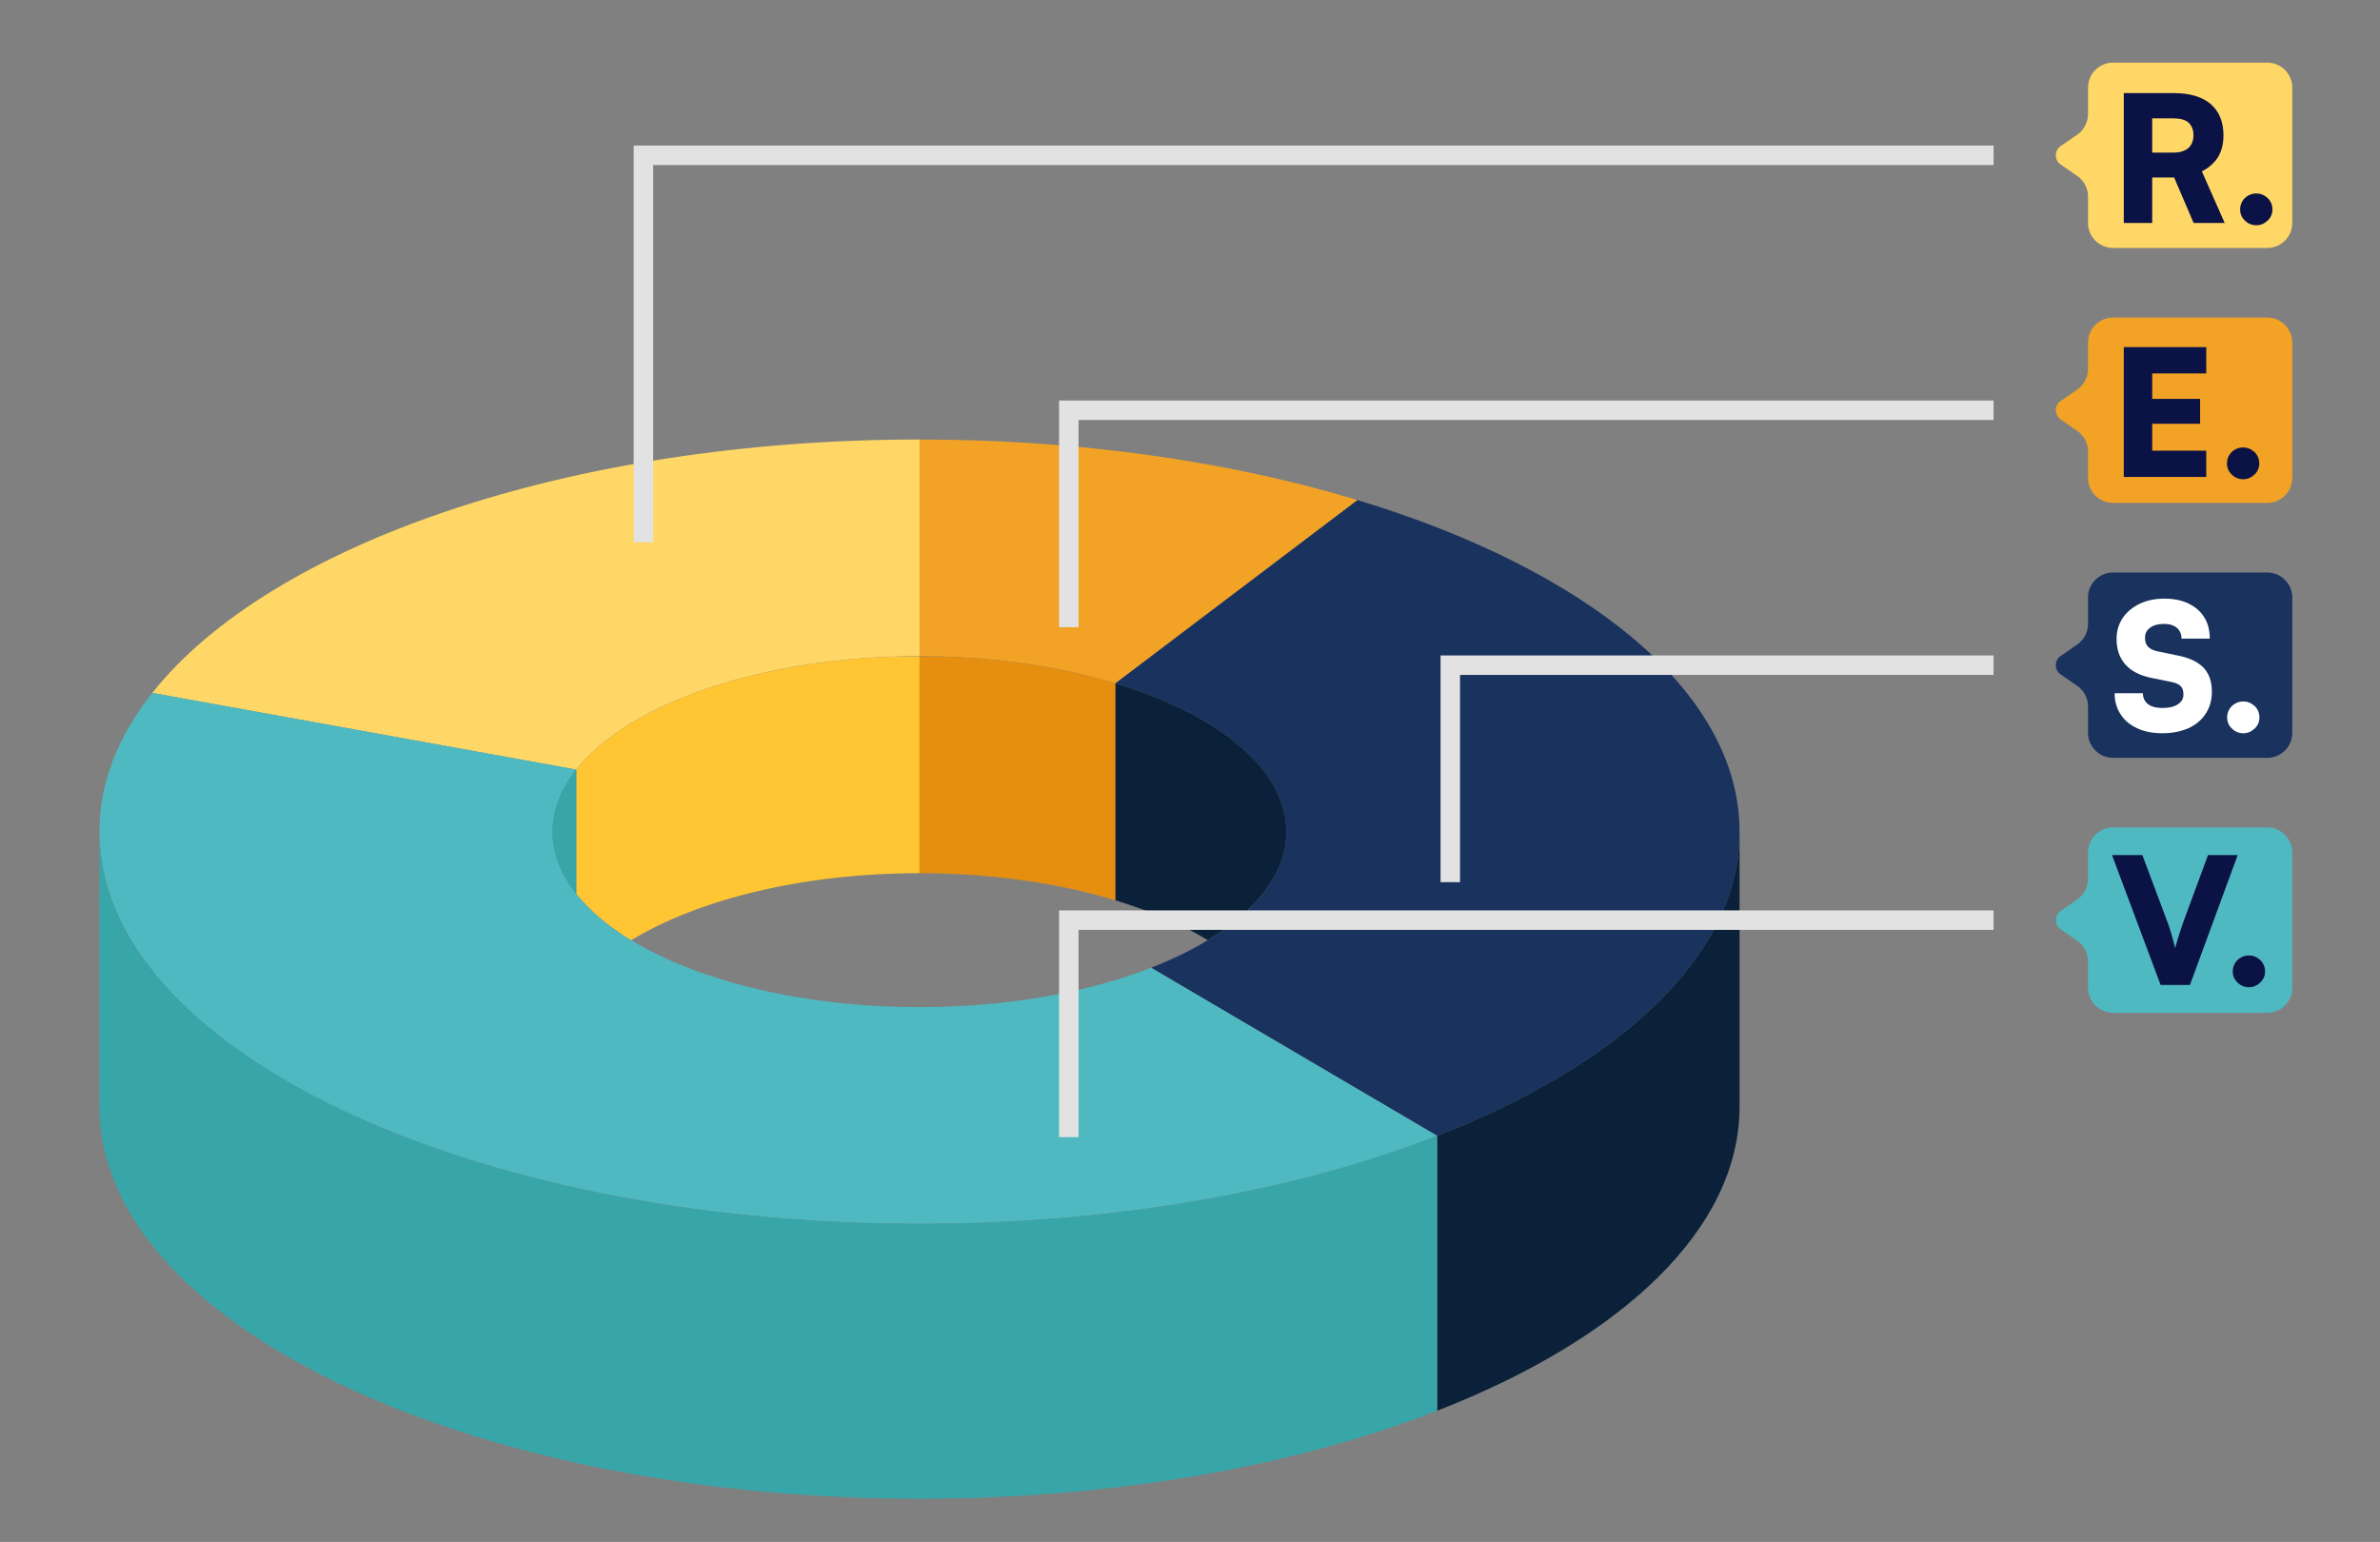 <?xml version="1.0" encoding="UTF-8" standalone="no"?> <svg xmlns="http://www.w3.org/2000/svg" xmlns:xlink="http://www.w3.org/1999/xlink" xmlns:serif="http://www.serif.com/" width="100%" height="100%" viewBox="0 0 1017 659" version="1.1" xml:space="preserve" style="fill-rule:evenodd;clip-rule:evenodd;stroke-miterlimit:10;"><rect x="0" y="0" width="1017" height="659" fill="#808080" stroke="none"/> <g id="Artboard1" transform="matrix(1.006,0,0,0.97,-0.341,-29.395)"> <rect x="0.339" y="30.304" width="1010.88" height="678.445" style="fill:none;"></rect> <g transform="matrix(3.523,0,0,3.653,963.378,139.561)"> <path d="M0,-22.356L-18.588,-22.356C-20.256,-22.356 -21.608,-21.004 -21.608,-19.336L-21.608,-16.151C-21.608,-15.158 -22.096,-14.228 -22.913,-13.664L-24.906,-12.29C-25.685,-11.753 -25.685,-10.603 -24.906,-10.066L-22.913,-8.692C-22.096,-8.129 -21.608,-7.199 -21.608,-6.206L-21.608,-3.02C-21.608,-1.352 -20.256,0 -18.588,0L0,0C1.668,0 3.02,-1.352 3.02,-3.02L3.02,-19.336C3.02,-21.004 1.668,-22.356 0,-22.356" style="fill:#ffd766;fill-rule:nonzero;"></path> </g> <g transform="matrix(3.523,0,0,3.653,963.378,251.887)"> <path d="M0,-22.356L-18.588,-22.356C-20.256,-22.356 -21.608,-21.004 -21.608,-19.336L-21.608,-16.151C-21.608,-15.158 -22.096,-14.228 -22.913,-13.664L-24.906,-12.29C-25.685,-11.753 -25.685,-10.603 -24.906,-10.066L-22.913,-8.692C-22.096,-8.129 -21.608,-7.199 -21.608,-6.206L-21.608,-3.02C-21.608,-1.352 -20.256,0 -18.588,0L0,0C1.668,0 3.02,-1.352 3.02,-3.02L3.02,-19.336C3.02,-21.004 1.668,-22.356 0,-22.356" style="fill:#f2a325;fill-rule:nonzero;"></path> </g> <g transform="matrix(3.523,0,0,3.653,963.378,364.214)"> <path d="M0,-22.356L-18.588,-22.356C-20.256,-22.356 -21.608,-21.004 -21.608,-19.336L-21.608,-16.151C-21.608,-15.158 -22.096,-14.228 -22.913,-13.664L-24.906,-12.29C-25.685,-11.753 -25.685,-10.603 -24.906,-10.066L-22.913,-8.692C-22.096,-8.129 -21.608,-7.199 -21.608,-6.206L-21.608,-3.02C-21.608,-1.352 -20.256,0 -18.588,0L0,0C1.668,0 3.02,-1.352 3.02,-3.02L3.02,-19.336C3.02,-21.004 1.668,-22.356 0,-22.356" style="fill:#19325e;fill-rule:nonzero;"></path> </g> <g transform="matrix(3.523,0,0,3.653,963.378,476.54)"> <path d="M0,-22.356L-18.588,-22.356C-20.256,-22.356 -21.608,-21.004 -21.608,-19.336L-21.608,-16.151C-21.608,-15.158 -22.096,-14.228 -22.913,-13.664L-24.906,-12.29C-25.685,-11.753 -25.685,-10.603 -24.906,-10.066L-22.913,-8.692C-22.096,-8.129 -21.608,-7.199 -21.608,-6.206L-21.608,-3.02C-21.608,-1.352 -20.256,0 -18.588,0L0,0C1.668,0 3.02,-1.352 3.02,-3.02L3.02,-19.336C3.02,-21.004 1.668,-22.356 0,-22.356" style="fill:#4fb9c1;fill-rule:nonzero;"></path> </g> <g transform="matrix(2.809,-2.205,-2.127,-2.912,507.41,326.61)"> <path d="M-8.313,4.658L28.297,4.658C18.908,17.572 6.086,30.643 -9.4,42.368L-25.175,21.533C-18.245,16.287 -12.514,10.437 -8.313,4.658" style="fill:#f2a325;fill-rule:nonzero;"></path> </g> <g transform="matrix(3.523,0,0,3.653,739.238,384.654)"> <path d="M0,3.306C0,-13.525 -18.381,-28.301 -46.061,-36.685L-75.247,-14.586C-62.861,-10.834 -54.63,-4.226 -54.63,3.306C-54.63,9.929 -60.993,15.84 -70.95,19.721L-36.466,39.991C-14.215,31.318 0,18.107 0,3.306" style="fill:#19325e;fill-rule:nonzero;"></path> </g> <g transform="matrix(0,-3.653,-3.523,0,249.919,127.712)"> <path d="M-52.478,-40.024L-26.345,-40.024C-26.345,2.266 -39.046,38.347 -56.908,52.478L-66.156,1.365C-58.164,-4.958 -52.478,-21.1 -52.478,-40.024" style="fill:#ffd766;fill-rule:nonzero;"></path> </g> <g transform="matrix(3.523,0,0,3.653,390.913,431.055)"> <path d="M0,11.77C-24.437,11.77 -44.247,2.293 -44.247,-9.397C-44.247,-12.034 -43.231,-14.557 -41.389,-16.885L-92.502,-26.133C-96.618,-20.93 -98.877,-15.29 -98.877,-9.397C-98.877,16.727 -54.608,37.903 0,37.903C23.668,37.903 45.39,33.923 62.412,27.289L27.927,7.019C20.31,9.988 10.591,11.77 0,11.77" style="fill:#4fb9c1;fill-rule:nonzero;"></path> </g> <g transform="matrix(3.523,0,0,3.653,474.157,319.568)"> <path d="M0,29.411L0,3.235C-5.851,1.464 -12.626,0.328 -19.906,0.037C-21.143,0.015 -22.383,0 -23.63,0L-23.63,26.134C-14.936,26.134 -6.836,27.338 0,29.411" style="fill:#e58e10;fill-rule:nonzero;"></path> </g> <g transform="matrix(3.523,0,0,3.653,268.46,319.568)"> <path d="M0,34.212C8.102,29.295 20.656,26.134 34.76,26.134L34.76,0C33.513,0 32.273,0.015 31.037,0.037C13.738,0.727 -0.725,6.177 -6.628,13.64L-6.628,28.603C-5.015,30.64 -2.772,32.53 0,34.212" style="fill:#ffc533;fill-rule:nonzero;"></path> </g> <g transform="matrix(3.315,-1.235,-1.191,-3.438,531.645,440.194)"> <path d="M-5.286,0.635C1.519,2.017 6.397,5.093 8.068,9.744C10.615,16.832 5.104,25.833 -5.286,33.55L-14.137,8.916C-10.569,6.264 -7.573,3.46 -5.286,0.635" style="fill:#0b213a;fill-rule:nonzero;"></path> </g> <g transform="matrix(3.523,0,0,3.653,245.109,369.392)"> <path d="M0,14.963L0,0C-1.841,2.327 -2.859,4.848 -2.859,7.484C-2.859,10.118 -1.841,12.637 0,14.963" style="fill:#38a5a8;fill-rule:nonzero;"></path> </g> <g transform="matrix(0,3.653,3.523,0,668.799,457.696)"> <path d="M19.995,-16.471L53.156,-16.471C44.482,5.78 31.27,19.995 16.469,19.995L-16.69,19.995C-1.889,19.995 11.322,5.78 19.995,-16.471" style="fill:#0b213a;fill-rule:nonzero;"></path> </g> <g transform="matrix(3.523,0,0,3.653,610.776,556.633)"> <path d="M0,-7.089C-17.021,-0.454 -38.743,3.526 -62.412,3.526C-117.02,3.526 -161.289,-17.651 -161.289,-43.774L-161.289,-10.615C-161.289,15.508 -117.02,36.685 -62.412,36.685C-38.743,36.685 -17.021,32.705 0,26.071L0,-7.089Z" style="fill:#38a5a8;fill-rule:nonzero;"></path> </g> <g transform="matrix(3.523,0,0,3.653,273.642,98.727)"> <path d="M0,46.671L0,0L162.789,0" style="fill:none;fill-rule:nonzero;stroke:#e2e2e2;stroke-width:2.35px;"></path> </g> <g transform="matrix(3.523,0,0,3.653,454.324,211.054)"> <path d="M0,26.171L0,0L111.5,0" style="fill:none;fill-rule:nonzero;stroke:#e2e2e2;stroke-width:2.35px;"></path> </g> <g transform="matrix(3.523,0,0,3.653,616.372,323.38)"> <path d="M0,26.171L0,0L65.5,0" style="fill:none;fill-rule:nonzero;stroke:#e2e2e2;stroke-width:2.35px;"></path> </g> <g transform="matrix(3.523,0,0,3.653,454.324,435.707)"> <path d="M0,26.171L0,0L111.5,0" style="fill:none;fill-rule:nonzero;stroke:#e2e2e2;stroke-width:2.35px;"></path> </g> <g transform="matrix(0.994,0,0,1.031,5.287,-23.009)"> <g transform="matrix(75,0,0,75,896.791,146.996)"> <path d="M0.239,-0L0.077,-0L0.077,-0.74L0.363,-0.74C0.453,-0.74 0.523,-0.719 0.572,-0.678C0.62,-0.636 0.645,-0.577 0.645,-0.5C0.645,-0.452 0.635,-0.411 0.615,-0.377C0.594,-0.343 0.563,-0.315 0.522,-0.294L0.652,-0L0.475,-0L0.364,-0.259L0.239,-0.259L0.239,-0ZM0.239,-0.596L0.239,-0.401L0.362,-0.401C0.397,-0.401 0.425,-0.41 0.445,-0.427C0.464,-0.444 0.474,-0.469 0.474,-0.5C0.474,-0.531 0.464,-0.555 0.446,-0.572C0.427,-0.588 0.399,-0.596 0.363,-0.596L0.239,-0.596Z" style="fill:#0b1245;fill-rule:nonzero;"></path> </g> <g transform="matrix(75,0,0,75,947.641,146.996)"> <path d="M0.154,0.013C0.129,0.013 0.107,0.004 0.089,-0.014C0.071,-0.031 0.062,-0.052 0.062,-0.077C0.062,-0.102 0.071,-0.124 0.089,-0.142C0.107,-0.159 0.129,-0.168 0.154,-0.168C0.179,-0.168 0.2,-0.159 0.219,-0.142C0.237,-0.124 0.246,-0.102 0.246,-0.077C0.246,-0.052 0.237,-0.031 0.219,-0.014C0.2,0.004 0.179,0.013 0.154,0.013Z" style="fill:#0b1245;fill-rule:nonzero;"></path> </g> </g> <g transform="matrix(0.994,0,0,1.031,5.287,88.9)"> <g transform="matrix(75,0,0,75,896.791,146.996)"> <path d="M0.547,-0L0.077,-0L0.077,-0.74L0.547,-0.74L0.547,-0.59L0.194,-0.59L0.239,-0.632L0.239,-0.445L0.512,-0.445L0.512,-0.303L0.239,-0.303L0.239,-0.108L0.194,-0.15L0.547,-0.15L0.547,-0Z" style="fill:#0b1245;fill-rule:nonzero;"></path> </g> <g transform="matrix(75,0,0,75,942.016,146.996)"> <path d="M0.154,0.013C0.129,0.013 0.107,0.004 0.089,-0.014C0.071,-0.031 0.062,-0.052 0.062,-0.077C0.062,-0.102 0.071,-0.124 0.089,-0.142C0.107,-0.159 0.129,-0.168 0.154,-0.168C0.179,-0.168 0.2,-0.159 0.219,-0.142C0.237,-0.124 0.246,-0.102 0.246,-0.077C0.246,-0.052 0.237,-0.031 0.219,-0.014C0.2,0.004 0.179,0.013 0.154,0.013Z" style="fill:#0b1245;fill-rule:nonzero;"></path> </g> </g> <g transform="matrix(0.994,0,0,1.031,5.287,200.809)"> <g transform="matrix(75,0,0,75,896.791,146.996)"> <path d="M0.036,-0.525C0.036,-0.57 0.048,-0.609 0.071,-0.644C0.094,-0.678 0.127,-0.705 0.168,-0.725C0.209,-0.744 0.255,-0.754 0.308,-0.754C0.361,-0.754 0.407,-0.745 0.446,-0.726C0.485,-0.707 0.515,-0.681 0.536,-0.647C0.557,-0.613 0.567,-0.573 0.567,-0.526L0.406,-0.526C0.406,-0.552 0.397,-0.573 0.379,-0.588C0.361,-0.603 0.337,-0.61 0.306,-0.61C0.273,-0.61 0.247,-0.603 0.228,-0.589C0.208,-0.575 0.198,-0.556 0.198,-0.531C0.198,-0.508 0.204,-0.491 0.216,-0.479C0.228,-0.467 0.247,-0.458 0.273,-0.453L0.384,-0.43C0.45,-0.417 0.499,-0.394 0.531,-0.361C0.563,-0.327 0.579,-0.282 0.579,-0.223C0.579,-0.176 0.567,-0.134 0.544,-0.099C0.521,-0.063 0.488,-0.035 0.446,-0.016C0.403,0.003 0.354,0.013 0.297,0.013C0.242,0.013 0.195,0.004 0.154,-0.015C0.113,-0.034 0.081,-0.06 0.059,-0.095C0.036,-0.129 0.025,-0.169 0.025,-0.215L0.186,-0.215C0.186,-0.188 0.196,-0.168 0.215,-0.153C0.234,-0.138 0.262,-0.131 0.298,-0.131C0.335,-0.131 0.364,-0.138 0.385,-0.152C0.406,-0.165 0.417,-0.184 0.417,-0.207C0.417,-0.228 0.412,-0.244 0.402,-0.255C0.391,-0.266 0.374,-0.274 0.349,-0.279L0.236,-0.302C0.17,-0.315 0.12,-0.341 0.087,-0.378C0.053,-0.415 0.036,-0.464 0.036,-0.525Z" style="fill:#fff;fill-rule:nonzero;"></path> </g> <g transform="matrix(75,0,0,75,942.091,146.996)"> <path d="M0.154,0.013C0.129,0.013 0.107,0.004 0.089,-0.014C0.071,-0.031 0.062,-0.052 0.062,-0.077C0.062,-0.102 0.071,-0.124 0.089,-0.142C0.107,-0.159 0.129,-0.168 0.154,-0.168C0.179,-0.168 0.2,-0.159 0.219,-0.142C0.237,-0.124 0.246,-0.102 0.246,-0.077C0.246,-0.052 0.237,-0.031 0.219,-0.014C0.2,0.004 0.179,0.013 0.154,0.013Z" style="fill:#fff;fill-rule:nonzero;"></path> </g> </g> <g transform="matrix(0.994,0,0,1.031,5.287,312.718)"> <g transform="matrix(75,0,0,75,896.791,146.996)"> <path d="M0.287,-0L0.01,-0.74L0.183,-0.74L0.323,-0.366C0.332,-0.343 0.34,-0.32 0.347,-0.295C0.354,-0.27 0.362,-0.242 0.37,-0.21C0.379,-0.245 0.388,-0.275 0.396,-0.298C0.403,-0.321 0.411,-0.344 0.419,-0.366L0.557,-0.74L0.726,-0.74L0.454,-0L0.287,-0Z" style="fill:#0b1245;fill-rule:nonzero;"></path> </g> <g transform="matrix(75,0,0,75,944.491,146.996)"> <path d="M0.154,0.013C0.129,0.013 0.107,0.004 0.089,-0.014C0.071,-0.031 0.062,-0.052 0.062,-0.077C0.062,-0.102 0.071,-0.124 0.089,-0.142C0.107,-0.159 0.129,-0.168 0.154,-0.168C0.179,-0.168 0.2,-0.159 0.219,-0.142C0.237,-0.124 0.246,-0.102 0.246,-0.077C0.246,-0.052 0.237,-0.031 0.219,-0.014C0.2,0.004 0.179,0.013 0.154,0.013Z" style="fill:#0b1245;fill-rule:nonzero;"></path> </g> </g> </g> </svg> 